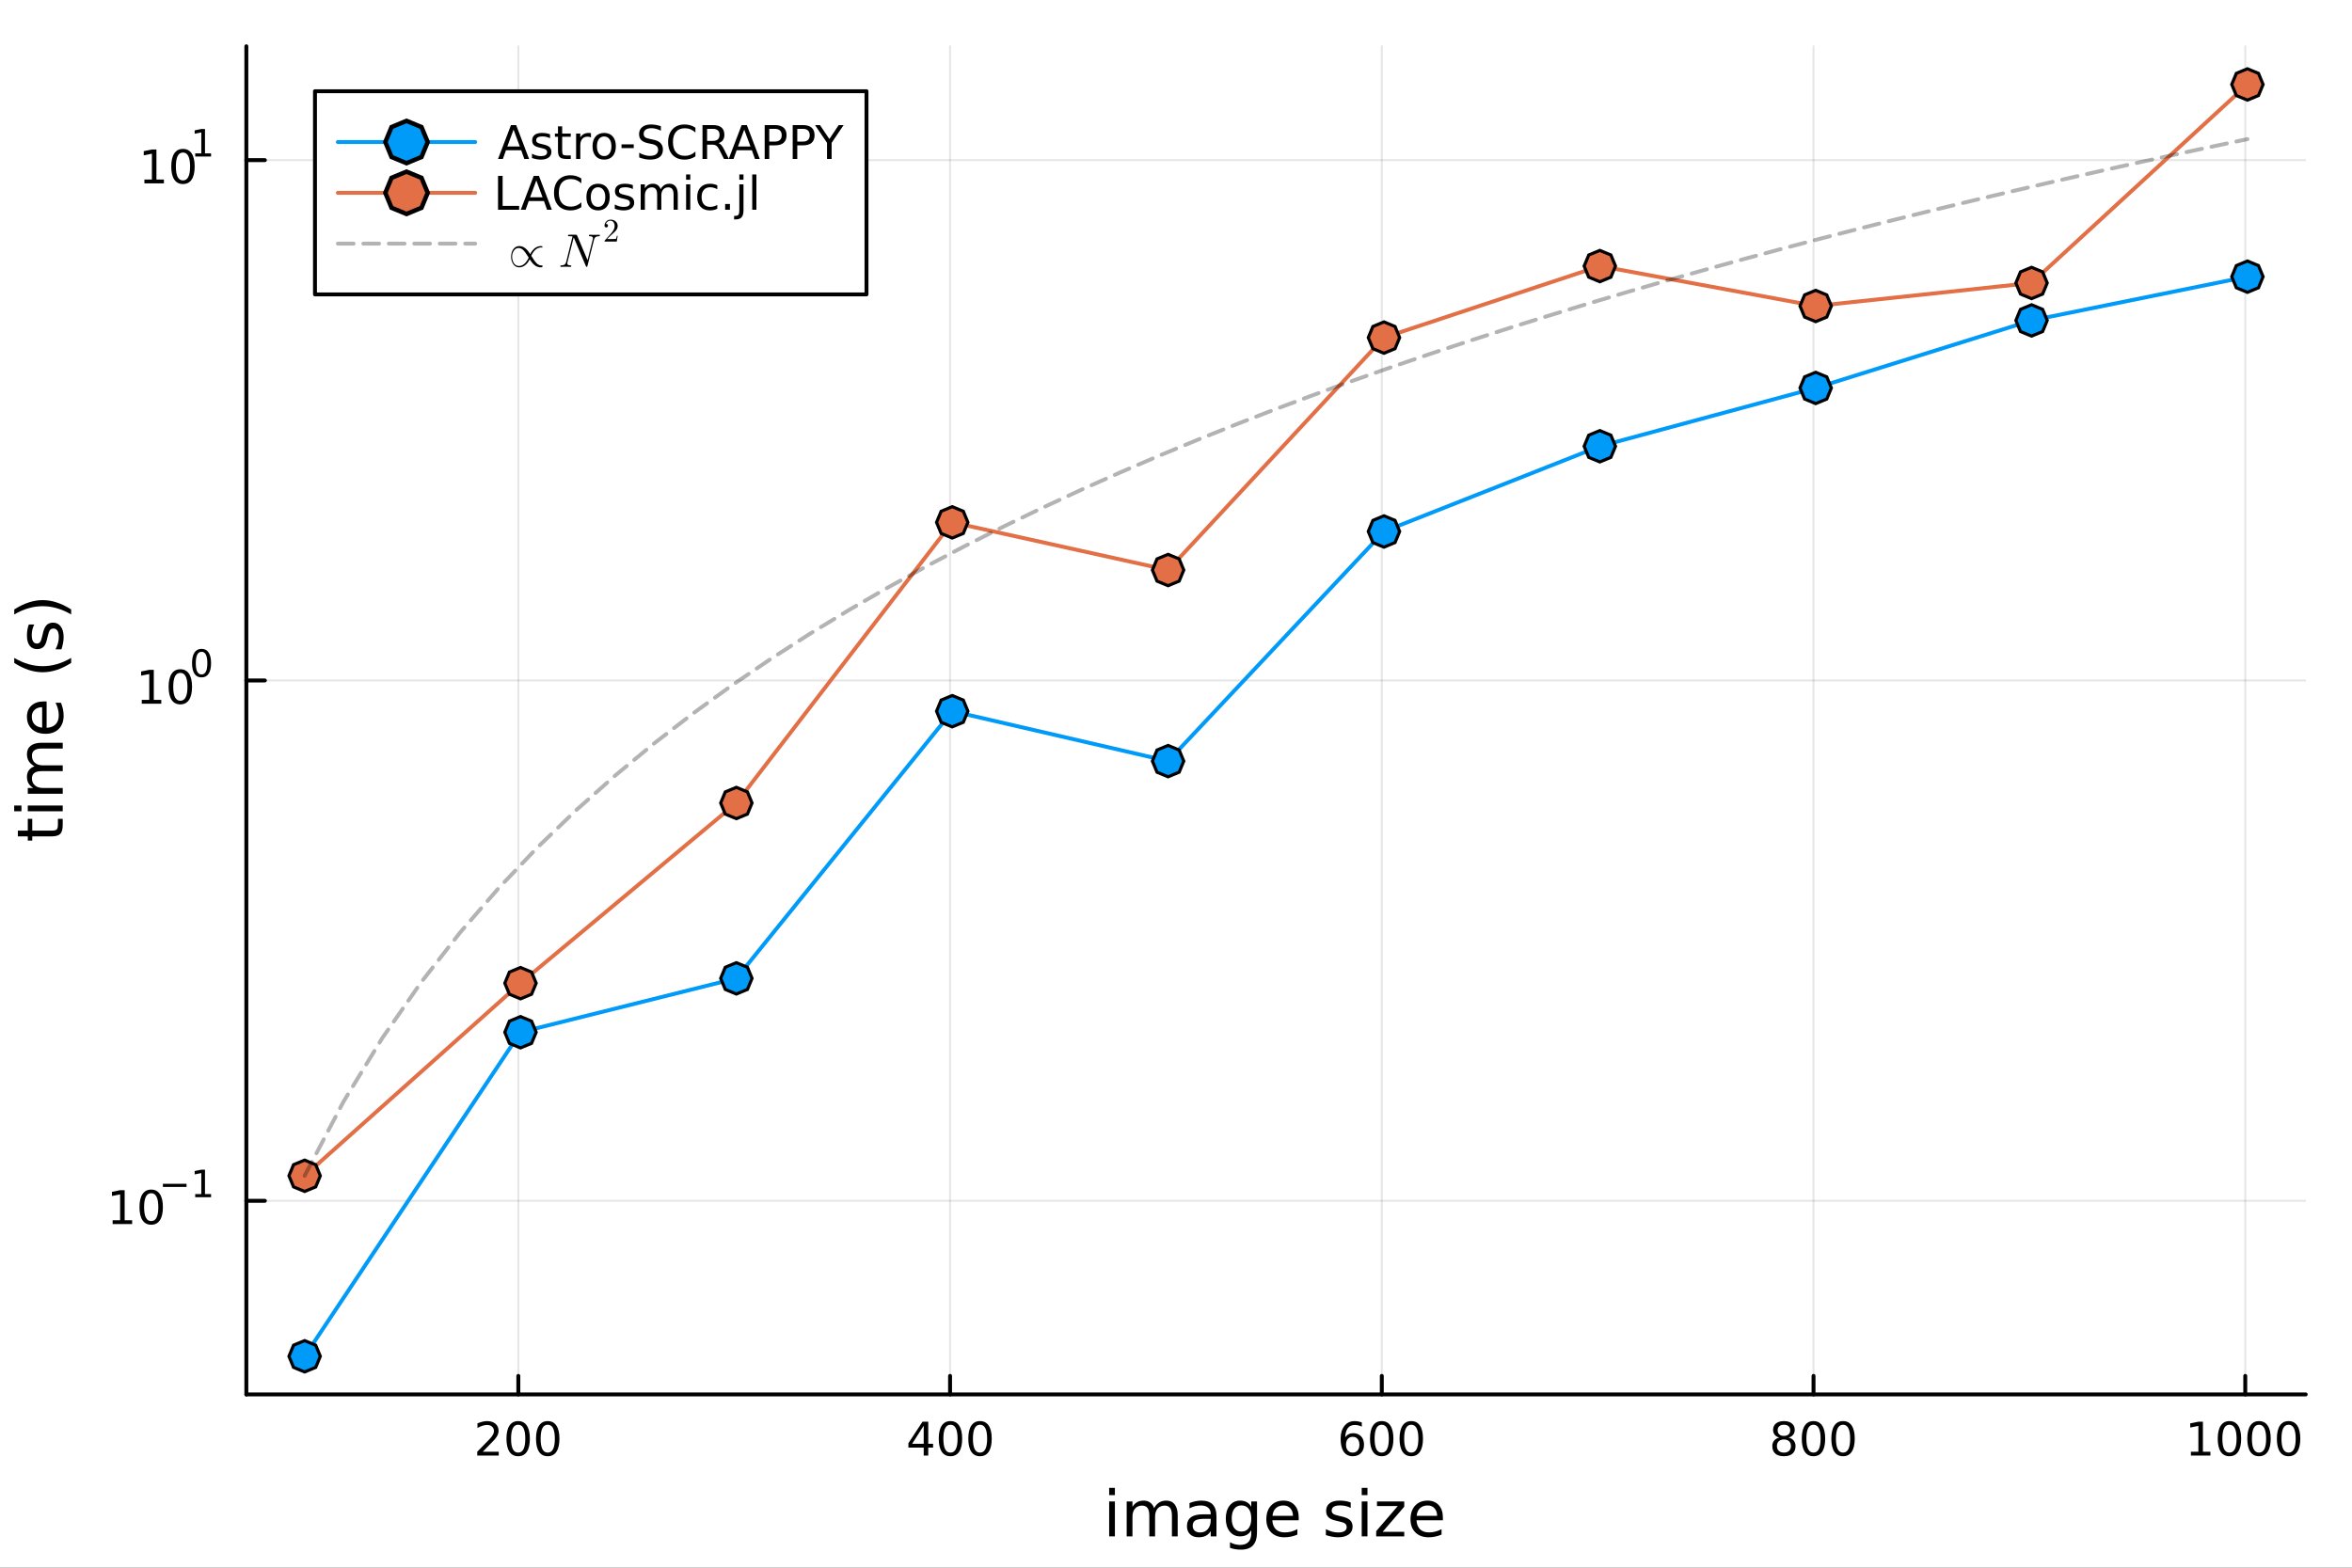 <?xml version="1.0" encoding="utf-8"?>
<svg xmlns="http://www.w3.org/2000/svg" xmlns:xlink="http://www.w3.org/1999/xlink" width="600" height="400" viewBox="0 0 2400 1600">
<rect x="0" y="0" width="2400" height="1600" fill="#333333" stroke="none"/>
<defs>
  <clipPath id="clip130">
    <rect x="0" y="0" width="2400" height="1600"/>
  </clipPath>
</defs>
<path clip-path="url(#clip130)" d="M0 1600 L2400 1600 L2400 0 L0 0  Z" fill="#ffffff" fill-rule="evenodd" fill-opacity="1"/>
<defs>
  <clipPath id="clip131">
    <rect x="480" y="0" width="1681" height="1600"/>
  </clipPath>
</defs>
<path clip-path="url(#clip130)" d="M251.372 1423.18 L2352.76 1423.18 L2352.76 47.244 L251.372 47.244  Z" fill="#ffffff" fill-rule="evenodd" fill-opacity="1"/>
<defs>
  <clipPath id="clip132">
    <rect x="251" y="47" width="2102" height="1377"/>
  </clipPath>
</defs>
<polyline clip-path="url(#clip132)" style="stroke:#000000; stroke-linecap:round; stroke-linejoin:round; stroke-width:2; stroke-opacity:0.1; fill:none" points="528.913,1423.18 528.913,47.244 "/>
<polyline clip-path="url(#clip132)" style="stroke:#000000; stroke-linecap:round; stroke-linejoin:round; stroke-width:2; stroke-opacity:0.1; fill:none" points="969.455,1423.18 969.455,47.244 "/>
<polyline clip-path="url(#clip132)" style="stroke:#000000; stroke-linecap:round; stroke-linejoin:round; stroke-width:2; stroke-opacity:0.1; fill:none" points="1410,1423.18 1410,47.244 "/>
<polyline clip-path="url(#clip132)" style="stroke:#000000; stroke-linecap:round; stroke-linejoin:round; stroke-width:2; stroke-opacity:0.1; fill:none" points="1850.54,1423.18 1850.54,47.244 "/>
<polyline clip-path="url(#clip132)" style="stroke:#000000; stroke-linecap:round; stroke-linejoin:round; stroke-width:2; stroke-opacity:0.1; fill:none" points="2291.08,1423.18 2291.08,47.244 "/>
<polyline clip-path="url(#clip132)" style="stroke:#000000; stroke-linecap:round; stroke-linejoin:round; stroke-width:2; stroke-opacity:0.1; fill:none" points="251.372,1225.56 2352.76,1225.56 "/>
<polyline clip-path="url(#clip132)" style="stroke:#000000; stroke-linecap:round; stroke-linejoin:round; stroke-width:2; stroke-opacity:0.1; fill:none" points="251.372,694.497 2352.76,694.497 "/>
<polyline clip-path="url(#clip132)" style="stroke:#000000; stroke-linecap:round; stroke-linejoin:round; stroke-width:2; stroke-opacity:0.1; fill:none" points="251.372,163.436 2352.76,163.436 "/>
<polyline clip-path="url(#clip130)" style="stroke:#000000; stroke-linecap:round; stroke-linejoin:round; stroke-width:4; stroke-opacity:1; fill:none" points="251.372,1423.18 2352.76,1423.18 "/>
<polyline clip-path="url(#clip130)" style="stroke:#000000; stroke-linecap:round; stroke-linejoin:round; stroke-width:4; stroke-opacity:1; fill:none" points="528.913,1423.18 528.913,1404.28 "/>
<polyline clip-path="url(#clip130)" style="stroke:#000000; stroke-linecap:round; stroke-linejoin:round; stroke-width:4; stroke-opacity:1; fill:none" points="969.455,1423.18 969.455,1404.28 "/>
<polyline clip-path="url(#clip130)" style="stroke:#000000; stroke-linecap:round; stroke-linejoin:round; stroke-width:4; stroke-opacity:1; fill:none" points="1410,1423.18 1410,1404.28 "/>
<polyline clip-path="url(#clip130)" style="stroke:#000000; stroke-linecap:round; stroke-linejoin:round; stroke-width:4; stroke-opacity:1; fill:none" points="1850.54,1423.18 1850.54,1404.28 "/>
<polyline clip-path="url(#clip130)" style="stroke:#000000; stroke-linecap:round; stroke-linejoin:round; stroke-width:4; stroke-opacity:1; fill:none" points="2291.08,1423.18 2291.08,1404.28 "/>
<path clip-path="url(#clip130)" d="M492.606 1481.64 L508.925 1481.64 L508.925 1485.58 L486.981 1485.58 L486.981 1481.64 Q489.643 1478.89 494.226 1474.26 Q498.833 1469.61 500.013 1468.27 Q502.258 1465.74 503.138 1464.01 Q504.041 1462.25 504.041 1460.56 Q504.041 1457.8 502.096 1456.07 Q500.175 1454.33 497.073 1454.33 Q494.874 1454.33 492.421 1455.09 Q489.99 1455.86 487.212 1457.41 L487.212 1452.69 Q490.036 1451.55 492.49 1450.97 Q494.944 1450.39 496.981 1450.39 Q502.351 1450.39 505.545 1453.08 Q508.74 1455.77 508.74 1460.26 Q508.74 1462.39 507.93 1464.31 Q507.143 1466.2 505.036 1468.8 Q504.458 1469.47 501.356 1472.69 Q498.254 1475.88 492.606 1481.64 Z" fill="#000000" fill-rule="nonzero" fill-opacity="1" /><path clip-path="url(#clip130)" d="M528.74 1454.1 Q525.129 1454.1 523.3 1457.66 Q521.494 1461.2 521.494 1468.33 Q521.494 1475.44 523.3 1479.01 Q525.129 1482.55 528.74 1482.55 Q532.374 1482.55 534.18 1479.01 Q536.008 1475.44 536.008 1468.33 Q536.008 1461.2 534.18 1457.66 Q532.374 1454.1 528.74 1454.1 M528.74 1450.39 Q534.55 1450.39 537.606 1455 Q540.684 1459.58 540.684 1468.33 Q540.684 1477.06 537.606 1481.67 Q534.55 1486.25 528.74 1486.25 Q522.93 1486.25 519.851 1481.67 Q516.795 1477.06 516.795 1468.33 Q516.795 1459.58 519.851 1455 Q522.93 1450.39 528.74 1450.39 Z" fill="#000000" fill-rule="nonzero" fill-opacity="1" /><path clip-path="url(#clip130)" d="M558.902 1454.1 Q555.291 1454.1 553.462 1457.66 Q551.656 1461.2 551.656 1468.33 Q551.656 1475.44 553.462 1479.01 Q555.291 1482.55 558.902 1482.55 Q562.536 1482.55 564.341 1479.01 Q566.17 1475.44 566.17 1468.33 Q566.17 1461.2 564.341 1457.66 Q562.536 1454.1 558.902 1454.1 M558.902 1450.39 Q564.712 1450.39 567.767 1455 Q570.846 1459.58 570.846 1468.33 Q570.846 1477.06 567.767 1481.67 Q564.712 1486.25 558.902 1486.25 Q553.092 1486.25 550.013 1481.67 Q546.957 1477.06 546.957 1468.33 Q546.957 1459.58 550.013 1455 Q553.092 1450.39 558.902 1450.39 Z" fill="#000000" fill-rule="nonzero" fill-opacity="1" /><path clip-path="url(#clip130)" d="M942.546 1455.09 L930.74 1473.54 L942.546 1473.54 L942.546 1455.09 M941.319 1451.02 L947.198 1451.02 L947.198 1473.54 L952.129 1473.54 L952.129 1477.43 L947.198 1477.43 L947.198 1485.58 L942.546 1485.58 L942.546 1477.43 L926.944 1477.43 L926.944 1472.92 L941.319 1451.02 Z" fill="#000000" fill-rule="nonzero" fill-opacity="1" /><path clip-path="url(#clip130)" d="M969.86 1454.1 Q966.249 1454.1 964.42 1457.66 Q962.615 1461.2 962.615 1468.33 Q962.615 1475.44 964.42 1479.01 Q966.249 1482.55 969.86 1482.55 Q973.494 1482.55 975.3 1479.01 Q977.129 1475.44 977.129 1468.33 Q977.129 1461.2 975.3 1457.66 Q973.494 1454.1 969.86 1454.1 M969.86 1450.39 Q975.67 1450.39 978.726 1455 Q981.805 1459.58 981.805 1468.33 Q981.805 1477.06 978.726 1481.67 Q975.67 1486.25 969.86 1486.25 Q964.05 1486.25 960.971 1481.67 Q957.916 1477.06 957.916 1468.33 Q957.916 1459.58 960.971 1455 Q964.05 1450.39 969.86 1450.39 Z" fill="#000000" fill-rule="nonzero" fill-opacity="1" /><path clip-path="url(#clip130)" d="M1000.02 1454.1 Q996.411 1454.1 994.582 1457.66 Q992.777 1461.2 992.777 1468.33 Q992.777 1475.44 994.582 1479.01 Q996.411 1482.55 1000.02 1482.55 Q1003.66 1482.55 1005.46 1479.01 Q1007.29 1475.44 1007.29 1468.33 Q1007.29 1461.2 1005.46 1457.66 Q1003.66 1454.1 1000.02 1454.1 M1000.02 1450.39 Q1005.83 1450.39 1008.89 1455 Q1011.97 1459.58 1011.97 1468.33 Q1011.97 1477.06 1008.89 1481.67 Q1005.83 1486.25 1000.02 1486.25 Q994.212 1486.25 991.133 1481.67 Q988.078 1477.06 988.078 1468.33 Q988.078 1459.58 991.133 1455 Q994.212 1450.39 1000.02 1450.39 Z" fill="#000000" fill-rule="nonzero" fill-opacity="1" /><path clip-path="url(#clip130)" d="M1380.32 1466.44 Q1377.17 1466.44 1375.32 1468.59 Q1373.49 1470.74 1373.49 1474.49 Q1373.49 1478.22 1375.32 1480.39 Q1377.17 1482.55 1380.32 1482.55 Q1383.47 1482.55 1385.3 1480.39 Q1387.15 1478.22 1387.15 1474.49 Q1387.15 1470.74 1385.3 1468.59 Q1383.47 1466.44 1380.32 1466.44 M1389.6 1451.78 L1389.6 1456.04 Q1387.84 1455.21 1386.04 1454.77 Q1384.26 1454.33 1382.5 1454.33 Q1377.87 1454.33 1375.41 1457.45 Q1372.98 1460.58 1372.64 1466.9 Q1374 1464.89 1376.06 1463.82 Q1378.12 1462.73 1380.6 1462.73 Q1385.81 1462.73 1388.82 1465.9 Q1391.85 1469.05 1391.85 1474.49 Q1391.85 1479.82 1388.7 1483.03 Q1385.55 1486.25 1380.32 1486.25 Q1374.33 1486.25 1371.15 1481.67 Q1367.98 1477.06 1367.98 1468.33 Q1367.98 1460.14 1371.87 1455.28 Q1375.76 1450.39 1382.31 1450.39 Q1384.07 1450.39 1385.85 1450.74 Q1387.66 1451.09 1389.6 1451.78 Z" fill="#000000" fill-rule="nonzero" fill-opacity="1" /><path clip-path="url(#clip130)" d="M1409.9 1454.1 Q1406.29 1454.1 1404.46 1457.66 Q1402.66 1461.2 1402.66 1468.33 Q1402.66 1475.44 1404.46 1479.01 Q1406.29 1482.55 1409.9 1482.55 Q1413.54 1482.55 1415.34 1479.01 Q1417.17 1475.44 1417.17 1468.33 Q1417.17 1461.2 1415.34 1457.66 Q1413.54 1454.1 1409.9 1454.1 M1409.9 1450.39 Q1415.71 1450.39 1418.77 1455 Q1421.85 1459.58 1421.85 1468.33 Q1421.85 1477.06 1418.77 1481.67 Q1415.71 1486.25 1409.9 1486.25 Q1404.09 1486.25 1401.02 1481.67 Q1397.96 1477.06 1397.96 1468.33 Q1397.96 1459.58 1401.02 1455 Q1404.09 1450.39 1409.9 1450.39 Z" fill="#000000" fill-rule="nonzero" fill-opacity="1" /><path clip-path="url(#clip130)" d="M1440.07 1454.1 Q1436.45 1454.1 1434.63 1457.66 Q1432.82 1461.2 1432.82 1468.33 Q1432.82 1475.44 1434.63 1479.01 Q1436.45 1482.55 1440.07 1482.55 Q1443.7 1482.55 1445.51 1479.01 Q1447.33 1475.44 1447.33 1468.33 Q1447.33 1461.2 1445.51 1457.66 Q1443.7 1454.1 1440.07 1454.1 M1440.07 1450.39 Q1445.88 1450.39 1448.93 1455 Q1452.01 1459.58 1452.01 1468.33 Q1452.01 1477.06 1448.93 1481.67 Q1445.88 1486.25 1440.07 1486.25 Q1434.26 1486.25 1431.18 1481.67 Q1428.12 1477.06 1428.12 1468.33 Q1428.12 1459.58 1431.18 1455 Q1434.26 1450.39 1440.07 1450.39 Z" fill="#000000" fill-rule="nonzero" fill-opacity="1" /><path clip-path="url(#clip130)" d="M1820.33 1469.17 Q1817 1469.17 1815.08 1470.95 Q1813.18 1472.73 1813.18 1475.86 Q1813.18 1478.98 1815.08 1480.77 Q1817 1482.55 1820.33 1482.55 Q1823.66 1482.55 1825.58 1480.77 Q1827.51 1478.96 1827.51 1475.86 Q1827.51 1472.73 1825.58 1470.95 Q1823.69 1469.17 1820.33 1469.17 M1815.65 1467.18 Q1812.65 1466.44 1810.96 1464.38 Q1809.29 1462.32 1809.29 1459.35 Q1809.29 1455.21 1812.23 1452.8 Q1815.19 1450.39 1820.33 1450.39 Q1825.49 1450.39 1828.43 1452.8 Q1831.37 1455.21 1831.37 1459.35 Q1831.37 1462.32 1829.68 1464.38 Q1828.02 1466.44 1825.03 1467.18 Q1828.41 1467.96 1830.28 1470.26 Q1832.18 1472.55 1832.18 1475.86 Q1832.18 1480.88 1829.1 1483.57 Q1826.05 1486.25 1820.33 1486.25 Q1814.61 1486.25 1811.53 1483.57 Q1808.48 1480.88 1808.48 1475.86 Q1808.48 1472.55 1810.38 1470.26 Q1812.27 1467.96 1815.65 1467.18 M1813.94 1459.79 Q1813.94 1462.48 1815.61 1463.98 Q1817.3 1465.49 1820.33 1465.49 Q1823.34 1465.49 1825.03 1463.98 Q1826.74 1462.48 1826.74 1459.79 Q1826.74 1457.11 1825.03 1455.6 Q1823.34 1454.1 1820.33 1454.1 Q1817.3 1454.1 1815.61 1455.6 Q1813.94 1457.11 1813.94 1459.79 Z" fill="#000000" fill-rule="nonzero" fill-opacity="1" /><path clip-path="url(#clip130)" d="M1850.49 1454.1 Q1846.88 1454.1 1845.05 1457.66 Q1843.25 1461.2 1843.25 1468.33 Q1843.25 1475.44 1845.05 1479.01 Q1846.88 1482.55 1850.49 1482.55 Q1854.13 1482.55 1855.93 1479.01 Q1857.76 1475.44 1857.76 1468.33 Q1857.76 1461.2 1855.93 1457.66 Q1854.13 1454.1 1850.49 1454.1 M1850.49 1450.39 Q1856.3 1450.39 1859.36 1455 Q1862.44 1459.58 1862.44 1468.33 Q1862.44 1477.06 1859.36 1481.67 Q1856.3 1486.25 1850.49 1486.25 Q1844.68 1486.25 1841.6 1481.67 Q1838.55 1477.06 1838.55 1468.33 Q1838.55 1459.58 1841.6 1455 Q1844.68 1450.39 1850.49 1450.39 Z" fill="#000000" fill-rule="nonzero" fill-opacity="1" /><path clip-path="url(#clip130)" d="M1880.65 1454.1 Q1877.04 1454.1 1875.21 1457.66 Q1873.41 1461.2 1873.41 1468.33 Q1873.41 1475.44 1875.21 1479.01 Q1877.04 1482.55 1880.65 1482.55 Q1884.29 1482.55 1886.09 1479.01 Q1887.92 1475.44 1887.92 1468.33 Q1887.92 1461.2 1886.09 1457.66 Q1884.29 1454.1 1880.65 1454.1 M1880.65 1450.39 Q1886.46 1450.39 1889.52 1455 Q1892.6 1459.58 1892.6 1468.33 Q1892.6 1477.06 1889.52 1481.67 Q1886.46 1486.25 1880.65 1486.25 Q1874.84 1486.25 1871.77 1481.67 Q1868.71 1477.06 1868.71 1468.33 Q1868.71 1459.58 1871.77 1455 Q1874.84 1450.39 1880.65 1450.39 Z" fill="#000000" fill-rule="nonzero" fill-opacity="1" /><path clip-path="url(#clip130)" d="M2235.61 1481.64 L2243.24 1481.64 L2243.24 1455.28 L2234.93 1456.95 L2234.93 1452.69 L2243.2 1451.02 L2247.87 1451.02 L2247.87 1481.64 L2255.51 1481.64 L2255.51 1485.58 L2235.61 1485.58 L2235.61 1481.64 Z" fill="#000000" fill-rule="nonzero" fill-opacity="1" /><path clip-path="url(#clip130)" d="M2274.96 1454.1 Q2271.35 1454.1 2269.52 1457.66 Q2267.71 1461.2 2267.71 1468.33 Q2267.71 1475.44 2269.52 1479.01 Q2271.35 1482.55 2274.96 1482.55 Q2278.59 1482.55 2280.4 1479.01 Q2282.23 1475.44 2282.23 1468.33 Q2282.23 1461.2 2280.4 1457.66 Q2278.59 1454.1 2274.96 1454.1 M2274.96 1450.39 Q2280.77 1450.39 2283.82 1455 Q2286.9 1459.58 2286.9 1468.33 Q2286.9 1477.06 2283.82 1481.67 Q2280.77 1486.25 2274.96 1486.25 Q2269.15 1486.25 2266.07 1481.67 Q2263.01 1477.06 2263.01 1468.33 Q2263.01 1459.58 2266.07 1455 Q2269.15 1450.39 2274.96 1450.39 Z" fill="#000000" fill-rule="nonzero" fill-opacity="1" /><path clip-path="url(#clip130)" d="M2305.12 1454.1 Q2301.51 1454.1 2299.68 1457.66 Q2297.87 1461.2 2297.87 1468.33 Q2297.87 1475.44 2299.68 1479.01 Q2301.51 1482.55 2305.12 1482.55 Q2308.75 1482.55 2310.56 1479.01 Q2312.39 1475.44 2312.39 1468.33 Q2312.39 1461.2 2310.56 1457.66 Q2308.75 1454.1 2305.12 1454.1 M2305.12 1450.39 Q2310.93 1450.39 2313.99 1455 Q2317.06 1459.58 2317.06 1468.33 Q2317.06 1477.06 2313.99 1481.67 Q2310.93 1486.25 2305.12 1486.25 Q2299.31 1486.25 2296.23 1481.67 Q2293.17 1477.06 2293.17 1468.33 Q2293.17 1459.58 2296.23 1455 Q2299.31 1450.39 2305.12 1450.39 Z" fill="#000000" fill-rule="nonzero" fill-opacity="1" /><path clip-path="url(#clip130)" d="M2335.28 1454.1 Q2331.67 1454.1 2329.84 1457.66 Q2328.04 1461.2 2328.04 1468.33 Q2328.04 1475.44 2329.84 1479.01 Q2331.67 1482.55 2335.28 1482.55 Q2338.92 1482.55 2340.72 1479.01 Q2342.55 1475.44 2342.55 1468.33 Q2342.55 1461.2 2340.72 1457.66 Q2338.92 1454.1 2335.28 1454.1 M2335.28 1450.39 Q2341.09 1450.39 2344.15 1455 Q2347.23 1459.58 2347.23 1468.33 Q2347.23 1477.06 2344.15 1481.67 Q2341.09 1486.25 2335.28 1486.25 Q2329.47 1486.25 2326.39 1481.67 Q2323.34 1477.06 2323.34 1468.33 Q2323.34 1459.58 2326.39 1455 Q2329.47 1450.39 2335.28 1450.39 Z" fill="#000000" fill-rule="nonzero" fill-opacity="1" /><path clip-path="url(#clip130)" d="M1131.8 1532.4 L1137.65 1532.4 L1137.65 1568.04 L1131.8 1568.04 L1131.8 1532.4 M1131.8 1518.52 L1137.65 1518.52 L1137.65 1525.93 L1131.8 1525.93 L1131.8 1518.52 Z" fill="#000000" fill-rule="nonzero" fill-opacity="1" /><path clip-path="url(#clip130)" d="M1177.66 1539.24 Q1179.86 1535.29 1182.91 1533.41 Q1185.97 1531.54 1190.11 1531.54 Q1195.68 1531.54 1198.7 1535.45 Q1201.72 1539.33 1201.72 1546.53 L1201.72 1568.04 L1195.84 1568.04 L1195.84 1546.72 Q1195.84 1541.59 1194.02 1539.11 Q1192.21 1536.63 1188.48 1536.63 Q1183.93 1536.63 1181.29 1539.65 Q1178.65 1542.68 1178.65 1547.9 L1178.65 1568.04 L1172.76 1568.04 L1172.76 1546.72 Q1172.76 1541.56 1170.95 1539.11 Q1169.13 1536.63 1165.34 1536.63 Q1160.86 1536.63 1158.21 1539.68 Q1155.57 1542.71 1155.57 1547.9 L1155.57 1568.04 L1149.68 1568.04 L1149.68 1532.4 L1155.57 1532.4 L1155.57 1537.93 Q1157.58 1534.66 1160.38 1533.1 Q1163.18 1531.54 1167.03 1531.54 Q1170.91 1531.54 1173.62 1533.51 Q1176.36 1535.48 1177.66 1539.24 Z" fill="#000000" fill-rule="nonzero" fill-opacity="1" /><path clip-path="url(#clip130)" d="M1229.61 1550.12 Q1222.51 1550.12 1219.77 1551.75 Q1217.03 1553.37 1217.03 1557.29 Q1217.03 1560.4 1219.07 1562.25 Q1221.14 1564.07 1224.67 1564.07 Q1229.54 1564.07 1232.47 1560.63 Q1235.43 1557.16 1235.43 1551.43 L1235.43 1550.12 L1229.61 1550.12 M1241.29 1547.71 L1241.29 1568.04 L1235.43 1568.04 L1235.43 1562.63 Q1233.43 1565.88 1230.43 1567.44 Q1227.44 1568.97 1223.11 1568.97 Q1217.64 1568.97 1214.39 1565.91 Q1211.18 1562.82 1211.18 1557.67 Q1211.18 1551.65 1215.19 1548.6 Q1219.23 1545.54 1227.22 1545.54 L1235.43 1545.54 L1235.43 1544.97 Q1235.43 1540.93 1232.76 1538.73 Q1230.12 1536.5 1225.31 1536.5 Q1222.25 1536.5 1219.36 1537.23 Q1216.46 1537.97 1213.79 1539.43 L1213.79 1534.02 Q1217 1532.78 1220.03 1532.17 Q1223.05 1531.54 1225.91 1531.54 Q1233.65 1531.54 1237.47 1535.55 Q1241.29 1539.56 1241.29 1547.71 Z" fill="#000000" fill-rule="nonzero" fill-opacity="1" /><path clip-path="url(#clip130)" d="M1276.81 1549.81 Q1276.81 1543.44 1274.17 1539.94 Q1271.56 1536.44 1266.81 1536.44 Q1262.1 1536.44 1259.46 1539.94 Q1256.85 1543.44 1256.85 1549.81 Q1256.85 1556.14 1259.46 1559.64 Q1262.1 1563.14 1266.81 1563.14 Q1271.56 1563.14 1274.17 1559.64 Q1276.81 1556.14 1276.81 1549.81 M1282.66 1563.62 Q1282.66 1572.72 1278.62 1577.15 Q1274.58 1581.6 1266.24 1581.6 Q1263.15 1581.6 1260.42 1581.13 Q1257.68 1580.68 1255.1 1579.72 L1255.1 1574.03 Q1257.68 1575.43 1260.19 1576.1 Q1262.71 1576.76 1265.32 1576.76 Q1271.08 1576.76 1273.94 1573.74 Q1276.81 1570.75 1276.81 1564.67 L1276.81 1561.77 Q1274.99 1564.92 1272.16 1566.48 Q1269.33 1568.04 1265.38 1568.04 Q1258.82 1568.04 1254.81 1563.05 Q1250.8 1558.05 1250.8 1549.81 Q1250.8 1541.53 1254.81 1536.53 Q1258.82 1531.54 1265.38 1531.54 Q1269.33 1531.54 1272.16 1533.1 Q1274.99 1534.66 1276.81 1537.81 L1276.81 1532.4 L1282.66 1532.4 L1282.66 1563.62 Z" fill="#000000" fill-rule="nonzero" fill-opacity="1" /><path clip-path="url(#clip130)" d="M1325.22 1548.76 L1325.22 1551.62 L1298.29 1551.62 Q1298.67 1557.67 1301.92 1560.85 Q1305.2 1564 1311.02 1564 Q1314.4 1564 1317.55 1563.17 Q1320.73 1562.35 1323.85 1560.69 L1323.85 1566.23 Q1320.7 1567.57 1317.39 1568.27 Q1314.08 1568.97 1310.67 1568.97 Q1302.14 1568.97 1297.15 1564 Q1292.18 1559.04 1292.18 1550.57 Q1292.18 1541.82 1296.89 1536.69 Q1301.63 1531.54 1309.66 1531.54 Q1316.85 1531.54 1321.02 1536.18 Q1325.22 1540.8 1325.22 1548.76 M1319.36 1547.04 Q1319.3 1542.23 1316.66 1539.37 Q1314.05 1536.5 1309.72 1536.5 Q1304.82 1536.5 1301.86 1539.27 Q1298.93 1542.04 1298.48 1547.07 L1319.36 1547.04 Z" fill="#000000" fill-rule="nonzero" fill-opacity="1" /><path clip-path="url(#clip130)" d="M1378.28 1533.45 L1378.28 1538.98 Q1375.79 1537.71 1373.12 1537.07 Q1370.45 1536.44 1367.58 1536.44 Q1363.22 1536.44 1361.03 1537.77 Q1358.86 1539.11 1358.86 1541.79 Q1358.86 1543.82 1360.42 1545 Q1361.98 1546.15 1366.69 1547.2 L1368.7 1547.64 Q1374.94 1548.98 1377.55 1551.43 Q1380.19 1553.85 1380.19 1558.21 Q1380.19 1563.17 1376.24 1566.07 Q1372.33 1568.97 1365.45 1568.97 Q1362.59 1568.97 1359.47 1568.39 Q1356.38 1567.85 1352.94 1566.74 L1352.94 1560.69 Q1356.19 1562.38 1359.34 1563.24 Q1362.49 1564.07 1365.58 1564.07 Q1369.72 1564.07 1371.94 1562.66 Q1374.17 1561.23 1374.17 1558.65 Q1374.17 1556.27 1372.55 1554.99 Q1370.96 1553.72 1365.51 1552.54 L1363.48 1552.07 Q1358.03 1550.92 1355.62 1548.56 Q1353.2 1546.18 1353.2 1542.04 Q1353.2 1537.01 1356.76 1534.27 Q1360.33 1531.54 1366.88 1531.54 Q1370.13 1531.54 1372.99 1532.01 Q1375.86 1532.49 1378.28 1533.45 Z" fill="#000000" fill-rule="nonzero" fill-opacity="1" /><path clip-path="url(#clip130)" d="M1389.51 1532.4 L1395.37 1532.4 L1395.37 1568.04 L1389.51 1568.04 L1389.51 1532.4 M1389.51 1518.52 L1395.37 1518.52 L1395.37 1525.93 L1389.51 1525.93 L1389.51 1518.52 Z" fill="#000000" fill-rule="nonzero" fill-opacity="1" /><path clip-path="url(#clip130)" d="M1405.08 1532.4 L1432.9 1532.4 L1432.9 1537.74 L1410.87 1563.37 L1432.9 1563.37 L1432.9 1568.04 L1404.28 1568.04 L1404.28 1562.7 L1426.31 1537.07 L1405.08 1537.07 L1405.08 1532.4 Z" fill="#000000" fill-rule="nonzero" fill-opacity="1" /><path clip-path="url(#clip130)" d="M1472.33 1548.76 L1472.33 1551.62 L1445.4 1551.62 Q1445.79 1557.67 1449.03 1560.85 Q1452.31 1564 1458.14 1564 Q1461.51 1564 1464.66 1563.17 Q1467.84 1562.35 1470.96 1560.69 L1470.96 1566.23 Q1467.81 1567.57 1464.5 1568.27 Q1461.19 1568.97 1457.79 1568.97 Q1449.26 1568.97 1444.26 1564 Q1439.29 1559.04 1439.29 1550.57 Q1439.29 1541.82 1444 1536.69 Q1448.75 1531.54 1456.77 1531.54 Q1463.96 1531.54 1468.13 1536.18 Q1472.33 1540.8 1472.33 1548.76 M1466.47 1547.04 Q1466.41 1542.23 1463.77 1539.37 Q1461.16 1536.5 1456.83 1536.5 Q1451.93 1536.5 1448.97 1539.27 Q1446.04 1542.04 1445.59 1547.07 L1466.47 1547.04 Z" fill="#000000" fill-rule="nonzero" fill-opacity="1" /><polyline clip-path="url(#clip130)" style="stroke:#000000; stroke-linecap:round; stroke-linejoin:round; stroke-width:4; stroke-opacity:1; fill:none" points="251.372,1423.18 251.372,47.244 "/>
<polyline clip-path="url(#clip130)" style="stroke:#000000; stroke-linecap:round; stroke-linejoin:round; stroke-width:4; stroke-opacity:1; fill:none" points="251.372,1225.56 270.27,1225.56 "/>
<polyline clip-path="url(#clip130)" style="stroke:#000000; stroke-linecap:round; stroke-linejoin:round; stroke-width:4; stroke-opacity:1; fill:none" points="251.372,694.497 270.27,694.497 "/>
<polyline clip-path="url(#clip130)" style="stroke:#000000; stroke-linecap:round; stroke-linejoin:round; stroke-width:4; stroke-opacity:1; fill:none" points="251.372,163.436 270.27,163.436 "/>
<path clip-path="url(#clip130)" d="M114.931 1245.35 L122.57 1245.35 L122.57 1218.99 L114.26 1220.65 L114.26 1216.39 L122.524 1214.73 L127.2 1214.73 L127.2 1245.35 L134.839 1245.35 L134.839 1249.29 L114.931 1249.29 L114.931 1245.35 Z" fill="#000000" fill-rule="nonzero" fill-opacity="1" /><path clip-path="url(#clip130)" d="M154.283 1217.8 Q150.672 1217.8 148.843 1221.37 Q147.038 1224.91 147.038 1232.04 Q147.038 1239.15 148.843 1242.71 Q150.672 1246.25 154.283 1246.25 Q157.917 1246.25 159.723 1242.71 Q161.552 1239.15 161.552 1232.04 Q161.552 1224.91 159.723 1221.37 Q157.917 1217.8 154.283 1217.8 M154.283 1214.1 Q160.093 1214.1 163.149 1218.71 Q166.227 1223.29 166.227 1232.04 Q166.227 1240.77 163.149 1245.37 Q160.093 1249.96 154.283 1249.96 Q148.473 1249.96 145.394 1245.37 Q142.339 1240.77 142.339 1232.04 Q142.339 1223.29 145.394 1218.71 Q148.473 1214.1 154.283 1214.1 Z" fill="#000000" fill-rule="nonzero" fill-opacity="1" /><path clip-path="url(#clip130)" d="M166.227 1208.2 L190.339 1208.2 L190.339 1211.4 L166.227 1211.4 L166.227 1208.2 Z" fill="#000000" fill-rule="nonzero" fill-opacity="1" /><path clip-path="url(#clip130)" d="M199.197 1218.68 L205.404 1218.68 L205.404 1197.26 L198.652 1198.61 L198.652 1195.15 L205.366 1193.8 L209.166 1193.8 L209.166 1218.68 L215.372 1218.68 L215.372 1221.88 L199.197 1221.88 L199.197 1218.68 Z" fill="#000000" fill-rule="nonzero" fill-opacity="1" /><path clip-path="url(#clip130)" d="M144.667 714.289 L152.305 714.289 L152.305 687.924 L143.995 689.59 L143.995 685.331 L152.259 683.665 L156.935 683.665 L156.935 714.289 L164.574 714.289 L164.574 718.225 L144.667 718.225 L144.667 714.289 Z" fill="#000000" fill-rule="nonzero" fill-opacity="1" /><path clip-path="url(#clip130)" d="M184.018 686.743 Q180.407 686.743 178.578 690.308 Q176.773 693.85 176.773 700.979 Q176.773 708.086 178.578 711.651 Q180.407 715.192 184.018 715.192 Q187.652 715.192 189.458 711.651 Q191.287 708.086 191.287 700.979 Q191.287 693.85 189.458 690.308 Q187.652 686.743 184.018 686.743 M184.018 683.04 Q189.828 683.04 192.884 687.646 Q195.963 692.229 195.963 700.979 Q195.963 709.706 192.884 714.313 Q189.828 718.896 184.018 718.896 Q178.208 718.896 175.129 714.313 Q172.074 709.706 172.074 700.979 Q172.074 692.229 175.129 687.646 Q178.208 683.04 184.018 683.04 Z" fill="#000000" fill-rule="nonzero" fill-opacity="1" /><path clip-path="url(#clip130)" d="M205.667 665.236 Q202.733 665.236 201.248 668.132 Q199.781 671.01 199.781 676.802 Q199.781 682.576 201.248 685.473 Q202.733 688.35 205.667 688.35 Q208.62 688.35 210.087 685.473 Q211.573 682.576 211.573 676.802 Q211.573 671.01 210.087 668.132 Q208.62 665.236 205.667 665.236 M205.667 662.226 Q210.388 662.226 212.871 665.969 Q215.372 669.693 215.372 676.802 Q215.372 683.893 212.871 687.636 Q210.388 691.36 205.667 691.36 Q200.947 691.36 198.445 687.636 Q195.963 683.893 195.963 676.802 Q195.963 669.693 198.445 665.969 Q200.947 662.226 205.667 662.226 Z" fill="#000000" fill-rule="nonzero" fill-opacity="1" /><path clip-path="url(#clip130)" d="M147.356 183.228 L154.995 183.228 L154.995 156.863 L146.685 158.529 L146.685 154.27 L154.949 152.603 L159.624 152.603 L159.624 183.228 L167.263 183.228 L167.263 187.163 L147.356 187.163 L147.356 183.228 Z" fill="#000000" fill-rule="nonzero" fill-opacity="1" /><path clip-path="url(#clip130)" d="M186.708 155.682 Q183.097 155.682 181.268 159.247 Q179.462 162.788 179.462 169.918 Q179.462 177.024 181.268 180.589 Q183.097 184.131 186.708 184.131 Q190.342 184.131 192.147 180.589 Q193.976 177.024 193.976 169.918 Q193.976 162.788 192.147 159.247 Q190.342 155.682 186.708 155.682 M186.708 151.978 Q192.518 151.978 195.573 156.585 Q198.652 161.168 198.652 169.918 Q198.652 178.645 195.573 183.251 Q192.518 187.835 186.708 187.835 Q180.898 187.835 177.819 183.251 Q174.763 178.645 174.763 169.918 Q174.763 161.168 177.819 156.585 Q180.898 151.978 186.708 151.978 Z" fill="#000000" fill-rule="nonzero" fill-opacity="1" /><path clip-path="url(#clip130)" d="M199.197 156.556 L205.404 156.556 L205.404 135.134 L198.652 136.488 L198.652 133.027 L205.366 131.673 L209.166 131.673 L209.166 156.556 L215.372 156.556 L215.372 159.753 L199.197 159.753 L199.197 156.556 Z" fill="#000000" fill-rule="nonzero" fill-opacity="1" /><path clip-path="url(#clip130)" d="M18.235 847.758 L28.356 847.758 L28.356 835.695 L32.908 835.695 L32.908 847.758 L52.259 847.758 Q56.62 847.758 57.861 846.58 Q59.103 845.371 59.103 841.71 L59.103 835.695 L64.004 835.695 L64.004 841.71 Q64.004 848.49 61.49 851.068 Q58.943 853.646 52.259 853.646 L32.908 853.646 L32.908 857.943 L28.356 857.943 L28.356 853.646 L18.235 853.646 L18.235 847.758 Z" fill="#000000" fill-rule="nonzero" fill-opacity="1" /><path clip-path="url(#clip130)" d="M28.356 827.992 L28.356 822.136 L64.004 822.136 L64.004 827.992 L28.356 827.992 M14.479 827.992 L14.479 822.136 L21.895 822.136 L21.895 827.992 L14.479 827.992 Z" fill="#000000" fill-rule="nonzero" fill-opacity="1" /><path clip-path="url(#clip130)" d="M35.199 782.127 Q31.253 779.931 29.375 776.876 Q27.497 773.82 27.497 769.682 Q27.497 764.112 31.412 761.089 Q35.295 758.065 42.488 758.065 L64.004 758.065 L64.004 763.953 L42.679 763.953 Q37.555 763.953 35.072 765.767 Q32.589 767.582 32.589 771.306 Q32.589 775.857 35.613 778.499 Q38.637 781.141 43.857 781.141 L64.004 781.141 L64.004 787.029 L42.679 787.029 Q37.523 787.029 35.072 788.843 Q32.589 790.657 32.589 794.445 Q32.589 798.933 35.645 801.574 Q38.669 804.216 43.857 804.216 L64.004 804.216 L64.004 810.105 L28.356 810.105 L28.356 804.216 L33.894 804.216 Q30.616 802.211 29.056 799.41 Q27.497 796.609 27.497 792.758 Q27.497 788.875 29.47 786.169 Q31.444 783.432 35.199 782.127 Z" fill="#000000" fill-rule="nonzero" fill-opacity="1" /><path clip-path="url(#clip130)" d="M44.716 715.892 L47.581 715.892 L47.581 742.819 Q53.628 742.437 56.811 739.191 Q59.962 735.912 59.962 730.088 Q59.962 726.714 59.134 723.563 Q58.307 720.38 56.652 717.261 L62.19 717.261 Q63.527 720.412 64.227 723.722 Q64.927 727.032 64.927 730.438 Q64.927 738.968 59.962 743.965 Q54.997 748.93 46.53 748.93 Q37.777 748.93 32.653 744.219 Q27.497 739.477 27.497 731.456 Q27.497 724.263 32.144 720.093 Q36.759 715.892 44.716 715.892 M42.997 721.748 Q38.191 721.812 35.327 724.454 Q32.462 727.064 32.462 731.393 Q32.462 736.294 35.231 739.254 Q38 742.182 43.029 742.628 L42.997 721.748 Z" fill="#000000" fill-rule="nonzero" fill-opacity="1" /><path clip-path="url(#clip130)" d="M14.543 671.491 Q21.863 675.756 29.025 677.825 Q36.186 679.894 43.538 679.894 Q50.891 679.894 58.116 677.825 Q65.309 675.724 72.598 671.491 L72.598 676.584 Q65.118 681.358 57.893 683.745 Q50.668 686.101 43.538 686.101 Q36.441 686.101 29.247 683.745 Q22.054 681.39 14.543 676.584 L14.543 671.491 Z" fill="#000000" fill-rule="nonzero" fill-opacity="1" /><path clip-path="url(#clip130)" d="M29.407 637.403 L34.945 637.403 Q33.672 639.886 33.035 642.559 Q32.398 645.233 32.398 648.097 Q32.398 652.458 33.735 654.654 Q35.072 656.818 37.746 656.818 Q39.783 656.818 40.96 655.259 Q42.106 653.699 43.157 648.988 L43.602 646.983 Q44.939 640.745 47.39 638.135 Q49.809 635.493 54.169 635.493 Q59.134 635.493 62.031 639.44 Q64.927 643.355 64.927 650.23 Q64.927 653.094 64.354 656.214 Q63.813 659.301 62.699 662.738 L56.652 662.738 Q58.339 659.492 59.198 656.341 Q60.026 653.19 60.026 650.102 Q60.026 645.965 58.625 643.737 Q57.193 641.509 54.615 641.509 Q52.228 641.509 50.955 643.132 Q49.681 644.723 48.504 650.166 L48.026 652.203 Q46.88 657.646 44.525 660.065 Q42.138 662.484 38 662.484 Q32.971 662.484 30.234 658.919 Q27.497 655.354 27.497 648.798 Q27.497 645.551 27.974 642.686 Q28.452 639.822 29.407 637.403 Z" fill="#000000" fill-rule="nonzero" fill-opacity="1" /><path clip-path="url(#clip130)" d="M14.543 627.09 L14.543 621.998 Q22.054 617.224 29.247 614.868 Q36.441 612.481 43.538 612.481 Q50.668 612.481 57.893 614.868 Q65.118 617.224 72.598 621.998 L72.598 627.09 Q65.309 622.857 58.116 620.788 Q50.891 618.688 43.538 618.688 Q36.186 618.688 29.025 620.788 Q21.863 622.857 14.543 627.09 Z" fill="#000000" fill-rule="nonzero" fill-opacity="1" /><polyline clip-path="url(#clip132)" style="stroke:#009af9; stroke-linecap:round; stroke-linejoin:round; stroke-width:4; stroke-opacity:1; fill:none" points="310.845,1384.24 531.116,1053.51 751.387,998.517 971.658,725.851 1191.93,776.803 1412.2,542.435 1632.47,455.464 1852.74,395.945 2073.01,327.042 2293.28,282.383 "/>
<path clip-path="url(#clip132)" d="M310.845 1400.24 L299.533 1395.55 L294.845 1384.24 L299.533 1372.93 L310.845 1368.24 L322.157 1372.93 L326.845 1384.24 L322.157 1395.55 Z" fill="#009af9" fill-rule="evenodd" fill-opacity="1" stroke="#000000" stroke-opacity="1" stroke-width="3.2"/>
<path clip-path="url(#clip132)" d="M531.116 1069.51 L519.804 1064.83 L515.116 1053.51 L519.804 1042.2 L531.116 1037.51 L542.428 1042.2 L547.116 1053.51 L542.428 1064.83 Z" fill="#009af9" fill-rule="evenodd" fill-opacity="1" stroke="#000000" stroke-opacity="1" stroke-width="3.2"/>
<path clip-path="url(#clip132)" d="M751.387 1014.52 L740.075 1009.83 L735.387 998.517 L740.075 987.205 L751.387 982.517 L762.699 987.205 L767.387 998.517 L762.699 1009.83 Z" fill="#009af9" fill-rule="evenodd" fill-opacity="1" stroke="#000000" stroke-opacity="1" stroke-width="3.2"/>
<path clip-path="url(#clip132)" d="M971.658 741.851 L960.346 737.163 L955.658 725.851 L960.346 714.539 L971.658 709.851 L982.97 714.539 L987.658 725.851 L982.97 737.163 Z" fill="#009af9" fill-rule="evenodd" fill-opacity="1" stroke="#000000" stroke-opacity="1" stroke-width="3.2"/>
<path clip-path="url(#clip132)" d="M1191.93 792.803 L1180.62 788.115 L1175.93 776.803 L1180.62 765.491 L1191.93 760.803 L1203.24 765.491 L1207.93 776.803 L1203.24 788.115 Z" fill="#009af9" fill-rule="evenodd" fill-opacity="1" stroke="#000000" stroke-opacity="1" stroke-width="3.2"/>
<path clip-path="url(#clip132)" d="M1412.2 558.435 L1400.89 553.747 L1396.2 542.435 L1400.89 531.123 L1412.2 526.435 L1423.51 531.123 L1428.2 542.435 L1423.51 553.747 Z" fill="#009af9" fill-rule="evenodd" fill-opacity="1" stroke="#000000" stroke-opacity="1" stroke-width="3.2"/>
<path clip-path="url(#clip132)" d="M1632.47 471.464 L1621.16 466.776 L1616.47 455.464 L1621.16 444.152 L1632.47 439.464 L1643.78 444.152 L1648.47 455.464 L1643.78 466.776 Z" fill="#009af9" fill-rule="evenodd" fill-opacity="1" stroke="#000000" stroke-opacity="1" stroke-width="3.2"/>
<path clip-path="url(#clip132)" d="M1852.74 411.945 L1841.43 407.257 L1836.74 395.945 L1841.43 384.633 L1852.74 379.945 L1864.05 384.633 L1868.74 395.945 L1864.05 407.257 Z" fill="#009af9" fill-rule="evenodd" fill-opacity="1" stroke="#000000" stroke-opacity="1" stroke-width="3.2"/>
<path clip-path="url(#clip132)" d="M2073.01 343.042 L2061.7 338.354 L2057.01 327.042 L2061.7 315.73 L2073.01 311.042 L2084.32 315.73 L2089.01 327.042 L2084.32 338.354 Z" fill="#009af9" fill-rule="evenodd" fill-opacity="1" stroke="#000000" stroke-opacity="1" stroke-width="3.2"/>
<path clip-path="url(#clip132)" d="M2293.28 298.383 L2281.97 293.695 L2277.28 282.383 L2281.97 271.071 L2293.28 266.383 L2304.59 271.071 L2309.28 282.383 L2304.59 293.695 Z" fill="#009af9" fill-rule="evenodd" fill-opacity="1" stroke="#000000" stroke-opacity="1" stroke-width="3.2"/>
<polyline clip-path="url(#clip132)" style="stroke:#e26f46; stroke-linecap:round; stroke-linejoin:round; stroke-width:4; stroke-opacity:1; fill:none" points="310.845,1200.02 531.116,1003.43 751.387,819.549 971.658,533.12 1191.93,581.775 1412.2,344.543 1632.47,271.559 1852.74,312.297 2073.01,288.813 2293.28,86.186 "/>
<path clip-path="url(#clip132)" d="M310.845 1216.02 L299.533 1211.33 L294.845 1200.02 L299.533 1188.7 L310.845 1184.02 L322.157 1188.7 L326.845 1200.02 L322.157 1211.33 Z" fill="#e26f46" fill-rule="evenodd" fill-opacity="1" stroke="#000000" stroke-opacity="1" stroke-width="3.2"/>
<path clip-path="url(#clip132)" d="M531.116 1019.43 L519.804 1014.74 L515.116 1003.43 L519.804 992.113 L531.116 987.425 L542.428 992.113 L547.116 1003.43 L542.428 1014.74 Z" fill="#e26f46" fill-rule="evenodd" fill-opacity="1" stroke="#000000" stroke-opacity="1" stroke-width="3.2"/>
<path clip-path="url(#clip132)" d="M751.387 835.549 L740.075 830.861 L735.387 819.549 L740.075 808.237 L751.387 803.549 L762.699 808.237 L767.387 819.549 L762.699 830.861 Z" fill="#e26f46" fill-rule="evenodd" fill-opacity="1" stroke="#000000" stroke-opacity="1" stroke-width="3.2"/>
<path clip-path="url(#clip132)" d="M971.658 549.12 L960.346 544.432 L955.658 533.12 L960.346 521.808 L971.658 517.12 L982.97 521.808 L987.658 533.12 L982.97 544.432 Z" fill="#e26f46" fill-rule="evenodd" fill-opacity="1" stroke="#000000" stroke-opacity="1" stroke-width="3.2"/>
<path clip-path="url(#clip132)" d="M1191.93 597.775 L1180.62 593.087 L1175.93 581.775 L1180.62 570.463 L1191.93 565.775 L1203.24 570.463 L1207.93 581.775 L1203.24 593.087 Z" fill="#e26f46" fill-rule="evenodd" fill-opacity="1" stroke="#000000" stroke-opacity="1" stroke-width="3.2"/>
<path clip-path="url(#clip132)" d="M1412.2 360.543 L1400.89 355.855 L1396.2 344.543 L1400.89 333.231 L1412.2 328.543 L1423.51 333.231 L1428.2 344.543 L1423.51 355.855 Z" fill="#e26f46" fill-rule="evenodd" fill-opacity="1" stroke="#000000" stroke-opacity="1" stroke-width="3.2"/>
<path clip-path="url(#clip132)" d="M1632.47 287.559 L1621.16 282.871 L1616.47 271.559 L1621.16 260.247 L1632.47 255.559 L1643.78 260.247 L1648.47 271.559 L1643.78 282.871 Z" fill="#e26f46" fill-rule="evenodd" fill-opacity="1" stroke="#000000" stroke-opacity="1" stroke-width="3.2"/>
<path clip-path="url(#clip132)" d="M1852.74 328.297 L1841.43 323.609 L1836.74 312.297 L1841.43 300.985 L1852.74 296.297 L1864.05 300.985 L1868.74 312.297 L1864.05 323.609 Z" fill="#e26f46" fill-rule="evenodd" fill-opacity="1" stroke="#000000" stroke-opacity="1" stroke-width="3.2"/>
<path clip-path="url(#clip132)" d="M2073.01 304.813 L2061.7 300.125 L2057.01 288.813 L2061.7 277.501 L2073.01 272.813 L2084.32 277.501 L2089.01 288.813 L2084.32 300.125 Z" fill="#e26f46" fill-rule="evenodd" fill-opacity="1" stroke="#000000" stroke-opacity="1" stroke-width="3.2"/>
<path clip-path="url(#clip132)" d="M2293.28 102.186 L2281.97 97.498 L2277.28 86.186 L2281.97 74.874 L2293.28 70.186 L2304.59 74.874 L2309.28 86.186 L2304.59 97.498 Z" fill="#e26f46" fill-rule="evenodd" fill-opacity="1" stroke="#000000" stroke-opacity="1" stroke-width="3.2"/>
<polyline clip-path="url(#clip132)" style="stroke:#000000; stroke-linecap:round; stroke-linejoin:round; stroke-width:4; stroke-opacity:0.3; fill:none" stroke-dasharray="16, 10" points="310.845,1200.02 350.494,1124.37 390.143,1059.39 429.792,1002.45 469.44,951.772 509.089,906.114 548.738,864.572 588.387,826.463 628.035,791.264 667.684,758.562 707.333,728.025 746.982,699.385 786.63,672.42 826.279,646.944 865.928,622.802 905.577,599.861 945.225,578.007 984.874,557.142 1024.52,537.18 1064.17,518.046 1103.82,499.674 1143.47,482.006 1183.12,464.99 1222.77,448.58 1262.42,432.733 1302.06,417.412 1341.71,402.584 1381.36,388.218 1421.01,374.286 1460.66,360.762 1500.31,347.624 1539.96,334.849 1579.61,322.419 1619.25,310.315 1658.9,298.52 1698.55,287.02 1738.2,275.799 1777.85,264.845 1817.5,254.145 1857.15,243.687 1896.8,233.462 1936.44,223.458 1976.09,213.666 2015.74,204.078 2055.39,194.685 2095.04,185.48 2134.69,176.455 2174.34,167.603 2213.99,158.917 2253.63,150.393 2293.28,142.023 "/>
<path clip-path="url(#clip130)" d="M321.418 300.469 L884.171 300.469 L884.171 93.109 L321.418 93.109  Z" fill="#ffffff" fill-rule="evenodd" fill-opacity="1"/>
<polyline clip-path="url(#clip130)" style="stroke:#000000; stroke-linecap:round; stroke-linejoin:round; stroke-width:4; stroke-opacity:1; fill:none" points="321.418,300.469 884.171,300.469 884.171,93.109 321.418,93.109 321.418,300.469 "/>
<polyline clip-path="url(#clip130)" style="stroke:#009af9; stroke-linecap:round; stroke-linejoin:round; stroke-width:4; stroke-opacity:1; fill:none" points="344.767,144.949 484.859,144.949 "/>
<path clip-path="url(#clip130)" d="M414.813 166.568 L399.528 160.233 L393.194 144.949 L399.528 129.664 L414.813 123.329 L430.098 129.664 L436.432 144.949 L430.098 160.233 Z" fill="#009af9" fill-rule="evenodd" fill-opacity="1" stroke="#000000" stroke-opacity="1" stroke-width="4.551"/>
<path clip-path="url(#clip130)" d="M524.041 132.275 L517.699 149.474 L530.407 149.474 L524.041 132.275 M521.402 127.669 L526.703 127.669 L539.874 162.229 L535.013 162.229 L531.865 153.363 L516.287 153.363 L513.138 162.229 L508.208 162.229 L521.402 127.669 Z" fill="#000000" fill-rule="nonzero" fill-opacity="1" /><path clip-path="url(#clip130)" d="M561.263 137.067 L561.263 141.094 Q559.458 140.169 557.513 139.706 Q555.569 139.243 553.485 139.243 Q550.314 139.243 548.717 140.215 Q547.143 141.187 547.143 143.131 Q547.143 144.613 548.277 145.469 Q549.411 146.303 552.837 147.067 L554.296 147.391 Q558.833 148.363 560.731 150.145 Q562.652 151.905 562.652 155.076 Q562.652 158.687 559.782 160.793 Q556.935 162.9 551.935 162.9 Q549.851 162.9 547.583 162.483 Q545.337 162.09 542.837 161.28 L542.837 156.881 Q545.199 158.108 547.49 158.733 Q549.782 159.335 552.027 159.335 Q555.036 159.335 556.657 158.317 Q558.277 157.275 558.277 155.4 Q558.277 153.664 557.097 152.738 Q555.939 151.812 551.981 150.956 L550.499 150.608 Q546.541 149.775 544.782 148.062 Q543.023 146.326 543.023 143.317 Q543.023 139.659 545.615 137.669 Q548.208 135.678 552.976 135.678 Q555.337 135.678 557.421 136.025 Q559.504 136.372 561.263 137.067 Z" fill="#000000" fill-rule="nonzero" fill-opacity="1" /><path clip-path="url(#clip130)" d="M573.647 128.942 L573.647 136.303 L582.421 136.303 L582.421 139.613 L573.647 139.613 L573.647 153.687 Q573.647 156.858 574.504 157.761 Q575.384 158.664 578.046 158.664 L582.421 158.664 L582.421 162.229 L578.046 162.229 Q573.115 162.229 571.24 160.4 Q569.365 158.548 569.365 153.687 L569.365 139.613 L566.24 139.613 L566.24 136.303 L569.365 136.303 L569.365 128.942 L573.647 128.942 Z" fill="#000000" fill-rule="nonzero" fill-opacity="1" /><path clip-path="url(#clip130)" d="M603.045 140.284 Q602.328 139.868 601.471 139.682 Q600.638 139.474 599.62 139.474 Q596.008 139.474 594.064 141.835 Q592.143 144.173 592.143 148.571 L592.143 162.229 L587.86 162.229 L587.86 136.303 L592.143 136.303 L592.143 140.331 Q593.485 137.969 595.638 136.835 Q597.791 135.678 600.87 135.678 Q601.309 135.678 601.842 135.747 Q602.374 135.794 603.022 135.909 L603.045 140.284 Z" fill="#000000" fill-rule="nonzero" fill-opacity="1" /><path clip-path="url(#clip130)" d="M616.518 139.289 Q613.092 139.289 611.101 141.974 Q609.11 144.636 609.11 149.289 Q609.11 153.942 611.078 156.627 Q613.069 159.289 616.518 159.289 Q619.92 159.289 621.911 156.604 Q623.902 153.918 623.902 149.289 Q623.902 144.682 621.911 141.997 Q619.92 139.289 616.518 139.289 M616.518 135.678 Q622.073 135.678 625.244 139.289 Q628.416 142.9 628.416 149.289 Q628.416 155.655 625.244 159.289 Q622.073 162.9 616.518 162.9 Q610.939 162.9 607.768 159.289 Q604.619 155.655 604.619 149.289 Q604.619 142.9 607.768 139.289 Q610.939 135.678 616.518 135.678 Z" fill="#000000" fill-rule="nonzero" fill-opacity="1" /><path clip-path="url(#clip130)" d="M634.203 147.344 L646.679 147.344 L646.679 151.141 L634.203 151.141 L634.203 147.344 Z" fill="#000000" fill-rule="nonzero" fill-opacity="1" /><path clip-path="url(#clip130)" d="M674.364 128.803 L674.364 133.363 Q671.702 132.09 669.341 131.465 Q666.98 130.84 664.781 130.84 Q660.962 130.84 658.878 132.321 Q656.818 133.803 656.818 136.534 Q656.818 138.826 658.184 140.007 Q659.573 141.164 663.415 141.882 L666.24 142.46 Q671.471 143.456 673.948 145.979 Q676.448 148.479 676.448 152.692 Q676.448 157.715 673.068 160.307 Q669.712 162.9 663.207 162.9 Q660.753 162.9 657.976 162.344 Q655.221 161.789 652.258 160.701 L652.258 155.886 Q655.105 157.483 657.837 158.293 Q660.568 159.104 663.207 159.104 Q667.212 159.104 669.388 157.53 Q671.564 155.956 671.564 153.039 Q671.564 150.493 669.99 149.057 Q668.439 147.622 664.874 146.905 L662.027 146.349 Q656.795 145.307 654.457 143.085 Q652.119 140.863 652.119 136.905 Q652.119 132.321 655.337 129.682 Q658.578 127.044 664.249 127.044 Q666.679 127.044 669.202 127.483 Q671.726 127.923 674.364 128.803 Z" fill="#000000" fill-rule="nonzero" fill-opacity="1" /><path clip-path="url(#clip130)" d="M709.619 130.331 L709.619 135.261 Q707.258 133.062 704.573 131.974 Q701.911 130.886 698.901 130.886 Q692.975 130.886 689.827 134.52 Q686.679 138.132 686.679 144.983 Q686.679 151.812 689.827 155.446 Q692.975 159.057 698.901 159.057 Q701.911 159.057 704.573 157.969 Q707.258 156.881 709.619 154.682 L709.619 159.567 Q707.165 161.233 704.411 162.067 Q701.679 162.9 698.624 162.9 Q690.776 162.9 686.263 158.108 Q681.749 153.293 681.749 144.983 Q681.749 136.65 686.263 131.858 Q690.776 127.044 698.624 127.044 Q701.725 127.044 704.457 127.877 Q707.212 128.687 709.619 130.331 Z" fill="#000000" fill-rule="nonzero" fill-opacity="1" /><path clip-path="url(#clip130)" d="M733.23 146.025 Q734.735 146.534 736.147 148.201 Q737.582 149.868 739.017 152.784 L743.762 162.229 L738.739 162.229 L734.318 153.363 Q732.605 149.891 730.985 148.756 Q729.387 147.622 726.61 147.622 L721.517 147.622 L721.517 162.229 L716.841 162.229 L716.841 127.669 L727.397 127.669 Q733.322 127.669 736.239 130.145 Q739.156 132.622 739.156 137.622 Q739.156 140.886 737.628 143.039 Q736.123 145.192 733.23 146.025 M721.517 131.511 L721.517 143.78 L727.397 143.78 Q730.776 143.78 732.489 142.229 Q734.225 140.655 734.225 137.622 Q734.225 134.59 732.489 133.062 Q730.776 131.511 727.397 131.511 L721.517 131.511 Z" fill="#000000" fill-rule="nonzero" fill-opacity="1" /><path clip-path="url(#clip130)" d="M759.41 132.275 L753.068 149.474 L765.776 149.474 L759.41 132.275 M756.771 127.669 L762.072 127.669 L775.244 162.229 L770.382 162.229 L767.234 153.363 L751.656 153.363 L748.508 162.229 L743.577 162.229 L756.771 127.669 Z" fill="#000000" fill-rule="nonzero" fill-opacity="1" /><path clip-path="url(#clip130)" d="M784.966 131.511 L784.966 144.497 L790.845 144.497 Q794.109 144.497 795.892 142.807 Q797.674 141.118 797.674 137.993 Q797.674 134.891 795.892 133.201 Q794.109 131.511 790.845 131.511 L784.966 131.511 M780.29 127.669 L790.845 127.669 Q796.655 127.669 799.618 130.307 Q802.605 132.923 802.605 137.993 Q802.605 143.108 799.618 145.724 Q796.655 148.34 790.845 148.34 L784.966 148.34 L784.966 162.229 L780.29 162.229 L780.29 127.669 Z" fill="#000000" fill-rule="nonzero" fill-opacity="1" /><path clip-path="url(#clip130)" d="M813.554 131.511 L813.554 144.497 L819.433 144.497 Q822.697 144.497 824.479 142.807 Q826.262 141.118 826.262 137.993 Q826.262 134.891 824.479 133.201 Q822.697 131.511 819.433 131.511 L813.554 131.511 M808.878 127.669 L819.433 127.669 Q825.243 127.669 828.206 130.307 Q831.192 132.923 831.192 137.993 Q831.192 143.108 828.206 145.724 Q825.243 148.34 819.433 148.34 L813.554 148.34 L813.554 162.229 L808.878 162.229 L808.878 127.669 Z" fill="#000000" fill-rule="nonzero" fill-opacity="1" /><path clip-path="url(#clip130)" d="M831.678 127.669 L836.702 127.669 L846.285 141.882 L855.799 127.669 L860.822 127.669 L848.6 145.77 L848.6 162.229 L843.901 162.229 L843.901 145.77 L831.678 127.669 Z" fill="#000000" fill-rule="nonzero" fill-opacity="1" /><polyline clip-path="url(#clip130)" style="stroke:#e26f46; stroke-linecap:round; stroke-linejoin:round; stroke-width:4; stroke-opacity:1; fill:none" points="344.767,196.789 484.859,196.789 "/>
<path clip-path="url(#clip130)" d="M414.813 218.408 L399.528 212.073 L393.194 196.789 L399.528 181.504 L414.813 175.169 L430.098 181.504 L436.432 196.789 L430.098 212.073 Z" fill="#e26f46" fill-rule="evenodd" fill-opacity="1" stroke="#000000" stroke-opacity="1" stroke-width="4.551"/>
<path clip-path="url(#clip130)" d="M508.208 179.509 L512.884 179.509 L512.884 210.133 L529.712 210.133 L529.712 214.069 L508.208 214.069 L508.208 179.509 Z" fill="#000000" fill-rule="nonzero" fill-opacity="1" /><path clip-path="url(#clip130)" d="M547.259 184.115 L540.916 201.314 L553.624 201.314 L547.259 184.115 M544.62 179.509 L549.921 179.509 L563.092 214.069 L558.231 214.069 L555.083 205.203 L539.504 205.203 L536.356 214.069 L531.425 214.069 L544.62 179.509 Z" fill="#000000" fill-rule="nonzero" fill-opacity="1" /><path clip-path="url(#clip130)" d="M593.184 182.171 L593.184 187.101 Q590.823 184.902 588.138 183.814 Q585.476 182.726 582.467 182.726 Q576.541 182.726 573.393 186.36 Q570.245 189.972 570.245 196.823 Q570.245 203.652 573.393 207.286 Q576.541 210.897 582.467 210.897 Q585.476 210.897 588.138 209.809 Q590.823 208.721 593.184 206.522 L593.184 211.407 Q590.731 213.073 587.976 213.907 Q585.245 214.74 582.189 214.74 Q574.342 214.74 569.828 209.948 Q565.314 205.133 565.314 196.823 Q565.314 188.49 569.828 183.698 Q574.342 178.884 582.189 178.884 Q585.291 178.884 588.022 179.717 Q590.777 180.527 593.184 182.171 Z" fill="#000000" fill-rule="nonzero" fill-opacity="1" /><path clip-path="url(#clip130)" d="M610.268 191.129 Q606.842 191.129 604.851 193.814 Q602.86 196.476 602.86 201.129 Q602.86 205.782 604.828 208.467 Q606.819 211.129 610.268 211.129 Q613.67 211.129 615.661 208.444 Q617.652 205.758 617.652 201.129 Q617.652 196.522 615.661 193.837 Q613.67 191.129 610.268 191.129 M610.268 187.518 Q615.823 187.518 618.994 191.129 Q622.166 194.74 622.166 201.129 Q622.166 207.495 618.994 211.129 Q615.823 214.74 610.268 214.74 Q604.689 214.74 601.518 211.129 Q598.37 207.495 598.37 201.129 Q598.37 194.74 601.518 191.129 Q604.689 187.518 610.268 187.518 Z" fill="#000000" fill-rule="nonzero" fill-opacity="1" /><path clip-path="url(#clip130)" d="M645.754 188.907 L645.754 192.934 Q643.948 192.009 642.004 191.546 Q640.059 191.083 637.976 191.083 Q634.805 191.083 633.207 192.055 Q631.633 193.027 631.633 194.971 Q631.633 196.453 632.767 197.309 Q633.902 198.143 637.328 198.907 L638.786 199.231 Q643.323 200.203 645.221 201.985 Q647.142 203.745 647.142 206.916 Q647.142 210.527 644.272 212.633 Q641.425 214.74 636.425 214.74 Q634.342 214.74 632.073 214.323 Q629.828 213.93 627.328 213.12 L627.328 208.721 Q629.689 209.948 631.98 210.573 Q634.272 211.175 636.517 211.175 Q639.527 211.175 641.147 210.157 Q642.767 209.115 642.767 207.24 Q642.767 205.504 641.587 204.578 Q640.429 203.652 636.471 202.796 L634.99 202.448 Q631.031 201.615 629.272 199.902 Q627.513 198.166 627.513 195.157 Q627.513 191.499 630.105 189.509 Q632.698 187.518 637.467 187.518 Q639.828 187.518 641.911 187.865 Q643.994 188.212 645.754 188.907 Z" fill="#000000" fill-rule="nonzero" fill-opacity="1" /><path clip-path="url(#clip130)" d="M674.11 193.12 Q675.707 190.249 677.929 188.884 Q680.151 187.518 683.161 187.518 Q687.212 187.518 689.411 190.365 Q691.61 193.189 691.61 198.421 L691.61 214.069 L687.327 214.069 L687.327 198.559 Q687.327 194.833 686.008 193.027 Q684.688 191.222 681.98 191.222 Q678.67 191.222 676.749 193.421 Q674.827 195.62 674.827 199.416 L674.827 214.069 L670.545 214.069 L670.545 198.559 Q670.545 194.809 669.226 193.027 Q667.906 191.222 665.152 191.222 Q661.888 191.222 659.966 193.444 Q658.045 195.643 658.045 199.416 L658.045 214.069 L653.763 214.069 L653.763 188.143 L658.045 188.143 L658.045 192.171 Q659.503 189.786 661.54 188.652 Q663.578 187.518 666.378 187.518 Q669.202 187.518 671.17 188.953 Q673.161 190.388 674.11 193.12 Z" fill="#000000" fill-rule="nonzero" fill-opacity="1" /><path clip-path="url(#clip130)" d="M700.105 188.143 L704.364 188.143 L704.364 214.069 L700.105 214.069 L700.105 188.143 M700.105 178.05 L704.364 178.05 L704.364 183.444 L700.105 183.444 L700.105 178.05 Z" fill="#000000" fill-rule="nonzero" fill-opacity="1" /><path clip-path="url(#clip130)" d="M731.934 189.138 L731.934 193.12 Q730.128 192.124 728.299 191.638 Q726.494 191.129 724.642 191.129 Q720.498 191.129 718.207 193.768 Q715.915 196.384 715.915 201.129 Q715.915 205.874 718.207 208.513 Q720.498 211.129 724.642 211.129 Q726.494 211.129 728.299 210.643 Q730.128 210.133 731.934 209.138 L731.934 213.073 Q730.151 213.907 728.23 214.323 Q726.332 214.74 724.179 214.74 Q718.323 214.74 714.874 211.059 Q711.424 207.379 711.424 201.129 Q711.424 194.786 714.897 191.152 Q718.392 187.518 724.457 187.518 Q726.424 187.518 728.299 187.935 Q730.174 188.328 731.934 189.138 Z" fill="#000000" fill-rule="nonzero" fill-opacity="1" /><path clip-path="url(#clip130)" d="M739.943 208.189 L744.827 208.189 L744.827 214.069 L739.943 214.069 L739.943 208.189 Z" fill="#000000" fill-rule="nonzero" fill-opacity="1" /><path clip-path="url(#clip130)" d="M754.41 188.143 L758.67 188.143 L758.67 214.532 Q758.67 219.485 756.771 221.707 Q754.896 223.93 750.707 223.93 L749.086 223.93 L749.086 220.319 L750.221 220.319 Q752.651 220.319 753.531 219.184 Q754.41 218.073 754.41 214.532 L754.41 188.143 M754.41 178.05 L758.67 178.05 L758.67 183.444 L754.41 183.444 L754.41 178.05 Z" fill="#000000" fill-rule="nonzero" fill-opacity="1" /><path clip-path="url(#clip130)" d="M767.582 178.05 L771.841 178.05 L771.841 214.069 L767.582 214.069 L767.582 178.05 Z" fill="#000000" fill-rule="nonzero" fill-opacity="1" /><polyline clip-path="url(#clip130)" style="stroke:#000000; stroke-linecap:round; stroke-linejoin:round; stroke-width:4; stroke-opacity:0.3; fill:none" stroke-dasharray="16, 10" points="344.767,248.629 484.859,248.629 "/>
<path clip-path="url(#clip130)" d="M553.461 272.669 Q552.641 272.88 551.728 272.88 Q550.51 272.88 549.362 272.552 Q548.214 272.248 547.324 271.826 Q546.434 271.381 545.497 270.608 Q544.584 269.835 543.975 269.226 Q543.389 268.617 542.64 267.634 Q541.89 266.65 541.515 266.111 Q541.164 265.572 540.555 264.612 Q539.852 266.088 538.892 267.446 Q537.932 268.781 536.597 270.07 Q535.262 271.334 533.482 272.107 Q531.701 272.88 529.757 272.88 Q527.813 272.88 526.197 271.943 Q524.604 270.983 523.597 269.414 Q522.59 267.844 522.051 265.947 Q521.513 264.027 521.513 262.036 Q521.513 259.202 522.473 256.742 Q523.457 254.283 525.401 252.714 Q527.345 251.144 529.851 251.144 Q531.069 251.144 532.217 251.449 Q533.364 251.753 534.254 252.198 Q535.145 252.643 536.058 253.416 Q536.995 254.166 537.58 254.775 Q538.189 255.384 538.939 256.367 Q539.688 257.351 540.04 257.913 Q540.415 258.452 541.024 259.389 Q541.726 257.913 542.687 256.578 Q543.647 255.243 544.982 253.955 Q546.317 252.667 548.097 251.917 Q549.877 251.144 551.821 251.144 Q552.899 251.144 553.32 251.285 Q553.461 251.425 553.461 252.667 Q552.922 252.526 552.149 252.526 Q550.603 252.526 549.175 253.135 Q547.746 253.721 546.692 254.611 Q545.638 255.477 544.677 256.695 Q543.741 257.913 543.155 258.944 Q542.569 259.974 542.078 261.075 L544.139 264.19 Q544.865 265.315 545.31 265.994 Q545.778 266.673 546.668 267.727 Q547.558 268.781 548.308 269.39 Q549.081 269.976 550.158 270.444 Q551.236 270.913 552.36 270.913 Q552.477 270.913 553.461 270.749 L553.461 272.669 M539.501 262.949 L537.44 259.811 Q536.714 258.686 536.245 258.007 Q535.8 257.328 534.91 256.297 Q534.044 255.243 533.271 254.634 Q532.498 254.025 531.42 253.58 Q530.343 253.112 529.219 253.112 Q526.338 253.112 524.44 255.735 Q522.567 258.358 522.567 262.036 Q522.567 263.745 522.988 265.408 Q523.433 267.048 524.253 268.43 Q525.073 269.788 526.408 270.632 Q527.766 271.475 529.429 271.475 Q530.975 271.475 532.404 270.889 Q533.833 270.28 534.887 269.414 Q535.941 268.524 536.878 267.329 Q537.838 266.111 538.424 265.081 Q539.009 264.05 539.501 262.949 Z" fill="#000000" fill-rule="nonzero" fill-opacity="1" /><path clip-path="url(#clip130)" d="M612.145 240.112 Q612.145 241.073 611.325 241.073 Q608.678 241.166 607.601 242.056 Q606.547 242.923 606.149 244.609 L599.45 271.334 Q599.215 272.178 599.075 272.271 Q598.934 272.342 598.677 272.342 Q598.349 272.342 598.161 272.178 Q597.998 272.014 597.763 271.428 L585.818 243.181 Q585.724 242.993 585.607 242.736 Q585.49 242.478 585.396 242.314 L579.049 267.634 Q578.861 268.36 578.861 268.734 Q578.861 269.648 579.494 270.233 Q580.15 270.796 582.023 270.866 Q582.984 270.866 582.984 271.381 Q582.984 272.342 582.117 272.342 Q581.321 272.342 579.658 272.271 Q577.995 272.201 577.175 272.201 Q576.379 272.201 574.762 272.271 Q573.146 272.342 572.373 272.342 Q571.764 272.342 571.764 271.803 Q571.764 271.381 571.928 271.17 Q572.092 270.936 572.233 270.913 Q572.373 270.866 572.584 270.866 Q573.99 270.819 574.95 270.538 Q575.91 270.257 576.449 269.718 Q577.011 269.179 577.269 268.641 Q577.55 268.079 577.761 267.259 L584.178 241.494 Q584.178 241.073 580.923 241.073 Q580.36 241.073 580.126 241.049 Q579.915 241.026 579.751 240.909 Q579.587 240.791 579.587 240.534 Q579.587 239.878 579.869 239.737 Q580.15 239.574 580.969 239.574 L587.411 239.574 Q588.23 239.574 588.441 239.714 Q588.652 239.831 588.933 240.487 L599.543 265.526 L604.907 244.188 Q605.048 243.766 605.048 243.181 Q605.048 242.244 604.345 241.682 Q603.666 241.096 601.792 241.073 Q600.925 241.073 600.925 240.534 Q600.925 240.089 601.089 239.878 Q601.277 239.644 601.417 239.62 Q601.581 239.574 601.792 239.574 Q602.588 239.574 604.228 239.644 Q605.867 239.714 606.687 239.714 Q607.484 239.714 609.1 239.644 Q610.739 239.574 611.536 239.574 Q611.817 239.574 611.957 239.714 Q612.121 239.831 612.145 239.972 L612.145 240.112 Z" fill="#000000" fill-rule="nonzero" fill-opacity="1" /><path clip-path="url(#clip130)" d="M616.869 246.533 Q616.869 245.926 616.918 245.746 Q616.984 245.566 617.246 245.287 L623.689 238.106 Q627.214 234.138 627.214 230.678 Q627.214 228.432 626.034 226.825 Q624.87 225.218 622.722 225.218 Q621.246 225.218 620 226.12 Q618.754 227.022 618.18 228.629 Q618.279 228.596 618.623 228.596 Q619.459 228.596 619.918 229.121 Q620.394 229.645 620.394 230.35 Q620.394 231.252 619.804 231.695 Q619.23 232.121 618.656 232.121 Q618.426 232.121 618.115 232.072 Q617.82 232.023 617.344 231.564 Q616.869 231.088 616.869 230.252 Q616.869 227.907 618.639 226.038 Q620.427 224.169 623.148 224.169 Q626.231 224.169 628.247 226.005 Q630.28 227.825 630.28 230.678 Q630.28 231.678 629.969 232.597 Q629.674 233.498 629.264 234.203 Q628.87 234.908 627.788 236.04 Q626.706 237.171 625.837 237.974 Q624.968 238.778 623.017 240.483 L619.459 243.942 L625.509 243.942 Q628.461 243.942 628.69 243.68 Q629.018 243.205 629.428 240.696 L630.28 240.696 L629.329 246.533 L616.869 246.533 Z" fill="#000000" fill-rule="nonzero" fill-opacity="1" /></svg>
